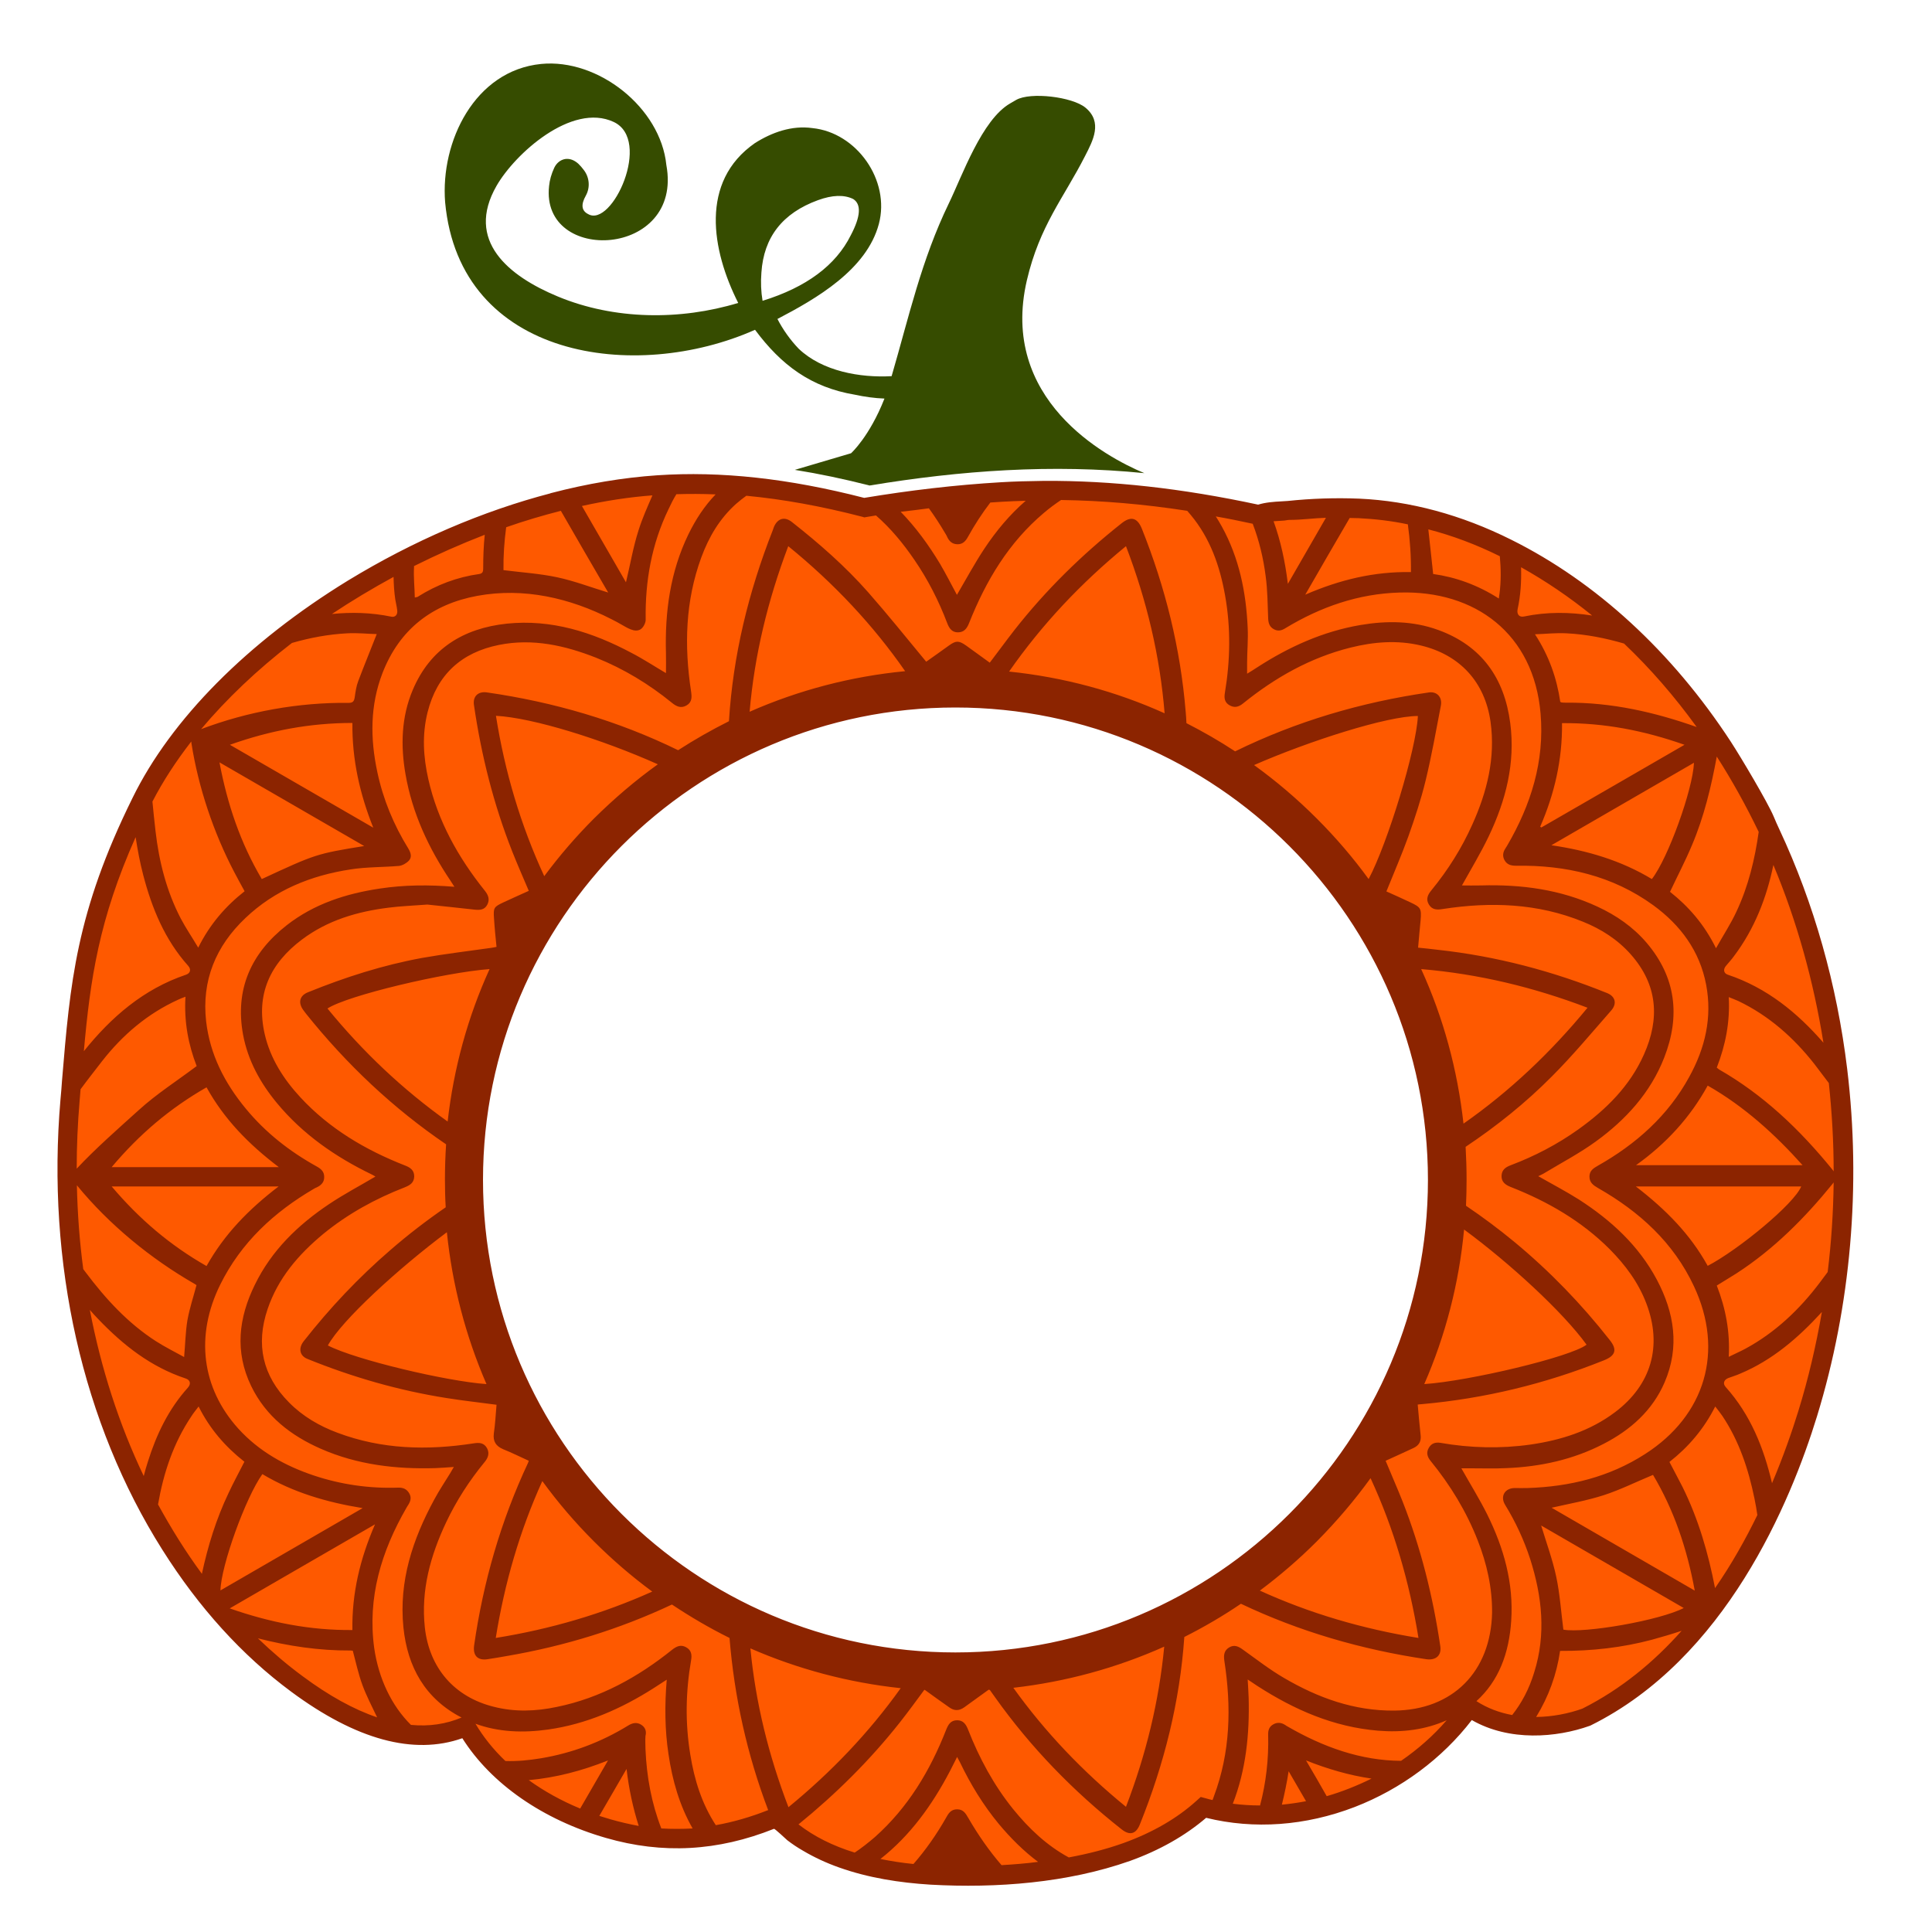 <?xml version="1.0" encoding="utf-8"?>
<!-- Generator: Adobe Illustrator 19.1.0, SVG Export Plug-In . SVG Version: 6.00 Build 0)  -->
<svg version="1.1" id="Layer_1" xmlns="http://www.w3.org/2000/svg" xmlns:xlink="http://www.w3.org/1999/xlink" x="0px" y="0px"
	 width="1000px" height="1000px" viewBox="0 0 1000 1000" style="enable-background:new 0 0 1000 1000;" xml:space="preserve">
<style type="text/css">
	.st0{fill:#364C00;}
	.st1{fill:#FE5900;}
	.st2{fill:#8C2400;}
</style>
<g>
	<path class="st0" d="M561.6,80.8c4.1-8,9.3-17.6,0.2-25.1c-6.8-5.6-28.4-8.2-35.8-4l-3.1,1.8c-14.7,8.4-24.9,37.6-31.8,51.8
		c-14.2,29.3-20.6,58.5-29.6,89.4c-16.3,0.9-35.8-2.5-48.1-14.2c-4.4-4.6-8.1-9.8-11-15.4c20.1-10.5,46.2-25.5,52.5-49.2
		c6-22.6-11.5-47.3-34.4-49.6c-10.6-1.5-21,2.2-29.8,7.8c-28.6,19.9-22.4,55.4-8.6,82.7c-30.1,9.1-64.1,8.8-93.3-3.3
		c-25.6-10.6-48.1-28.9-31.8-57.3c9.5-16.6,38.9-43.2,60.6-33.1c20.1,9.3-0.8,55-13.2,47.7c-3.4-1.7-3.8-4.9-1.2-9.5
		c2.4-4.3,1.9-9.6-1.1-13.4c-0.8-1.1-1.7-2.1-2.7-3.1c-2.2-2-4.5-2.8-6.8-2.5c-2.6,0.4-4.6,2.2-5.7,4.5c-1.5,3.2-2.4,6.4-2.7,9.5
		c-4.5,40.7,69.6,37.2,60.7-10.9c-3-29.7-35.3-55.2-64.8-52.3c-34.4,3.4-52.2,40.2-49.7,71.6c7.5,81.2,98.6,93.5,160.4,66
		c13.6,18.3,29,29.8,51.7,33.6c5.1,1.1,10.2,1.8,15.3,2c-7.8,19.8-17.3,28.3-17.3,28.3l-29.1,8.6c12.5,2,25.4,4.7,38.7,8.1
		c47.1-7.8,94.6-11.2,142.2-6.4c-20.6-8.6-75.1-38.3-60.8-99.8C538.1,116.8,550.6,102.4,561.6,80.8z M394.7,155.7
		c-0.8-4.7-1-9.6-0.6-14.6c1.2-18.3,10.9-30.8,29.3-37.5c7.4-2.7,13.5-2.9,18.2-0.6c4.3,2.7,3.9,9-1.2,18.7
		C432.6,137.4,417.3,148.7,394.7,155.7z"/>
	<path class="st1" d="M891.5,386.7c-28-42.9-65.8-80-111.5-102.7c-24.1-12-49.8-19.6-76.7-20.8c-12.1-0.5-24.3-0.1-36.4,1.2
		c-4.7,0.4-10.9,0.3-15.4,2.1c-36.6-7.9-73.7-12.7-111.1-12.5c-7.3,0.1-14.7,0.3-22,0.7c-23.1,1.2-46.4,4-71.4,8.2
		c-34.7-9-70.5-14.2-106.4-11.8C235.8,258.2,113.4,332.5,73,415.2C42.3,477.4,40.9,514,36.2,569.5c-6.8,79.6,9.3,162.3,52,230
		c17.4,27.7,39.3,52.8,65.4,72.1c24.4,18.1,57.1,35.1,87.5,22l0.2-0.1c15.4,27.1,44.7,44.7,73.6,53c30,8.6,58.2,6.3,86.8-5.8
		c24.1,24.9,63.7,30.4,96.3,30.2c28.4-0.2,58-2.7,85-12.2c14.5-5.2,28.3-12.7,39.8-23.1c50.6,13.7,107.3-9.2,137.6-51.8l0.3,0.2
		c17.3,12,41.3,11.6,60.3,4.8c59.4-29.5,95.6-95.3,114.6-157.1C970.5,618.2,956.6,486.4,891.5,386.7z M494.5,865.3
		c-140.6,0-254.5-114-254.5-254.5s114-254.6,254.5-254.6s254.5,114,254.5,254.6S635.1,865.3,494.5,865.3z"/>
	<path class="st2" d="M956.1,553.3c-5.3-43.7-17.2-85.7-35-123.8c-1.1-2.3-2.1-4.6-3.1-7c-3.1-7.3-16.8-30.4-22.2-38.7
		c-30.4-46.5-69.7-82.6-113.5-104.4c-26-13-52.5-20.1-78.7-21.3c-12.3-0.5-24.8-0.1-37.1,1.2c-1,0.1-2.1,0.1-3.2,0.2
		c-3.9,0.2-8.2,0.5-12.1,1.7c-39.6-8.5-75.9-12.5-110.8-12.3c-8.4,0.1-15.6,0.3-22.2,0.7c-23.8,1.4-47.4,4.2-70.9,8.1
		c-39.2-10.1-74.2-13.9-107-11.7c-17.8,1.2-36.3,4.3-55,9.2c-0.1,0-0.2,0-0.3,0c0,0,0,0.1,0.1,0.1c-35.3,9.2-71.2,24.6-105,45.2
		c-52,31.9-91.6,71.8-111.5,112.5c-29.3,59.3-32.3,95.8-36.5,146.3c-0.2,3.2-0.5,6.5-0.8,9.8C24,653.9,42.7,736.7,84,802.1
		c18.9,30,41.3,54.7,66.7,73.5c33.6,24.9,63.4,33,88.6,24.1c14.9,23.6,41.7,42.2,74.3,51.6c29.4,8.5,57.9,6.9,87-4.7
		c0.4-0.2,6.2,5.3,6.9,5.9c2.6,2,5.3,3.8,8.1,5.4c5.9,3.5,12.2,6.4,18.7,8.7c15.2,5.4,31.3,7.9,47.4,8.9
		c34.1,1.9,70.9-0.9,103.2-12.3c15.3-5.5,28.5-13,39.4-22.3c24.8,6.1,51.4,4.2,76.9-5.6c24-9.3,45.3-25.1,60.6-45
		c19.5,11.2,43.9,9.1,61,3l0.5-0.2c69.8-34.6,103.4-115.2,117.2-160.1C958,675.9,963.4,613.7,956.1,553.3z M943.8,539.7
		c-13.5-15.5-29.2-28.4-49.5-35.2c-2.1-0.7-2.5-2.7-1-4.5c1.4-1.7,2.9-3.3,4.2-5.1c10.7-14.2,16.9-30.3,20.4-47.2
		C930.1,476.8,938.7,507.9,943.8,539.7z M910.3,430.6c-2,14.1-5.3,28-11.5,41.2c-2.9,6.3-6.8,12.2-10.6,19
		c-6.1-12.4-14.2-21.6-23.8-29.2c3.8-8.1,7.9-15.9,11.3-24c6.3-14.8,10-30.3,12.9-46C896.6,404.1,903.8,417.1,910.3,430.6z
		 M846.8,603.1c15.4-11,28-24.6,37.1-41.2c18.8,10.7,34.8,25.2,49.1,41.2H846.8z M932.3,614.1c-3.6,9-32.5,32.8-48.4,41.1
		c-9-16.3-21.6-29.1-37.2-41.1H932.3z M876.8,394.8c-0.6,13.9-13.4,49.4-21.8,60.2c-15.9-9.6-33.4-14.8-52-17.5
		C827.6,423.3,852.1,409.1,876.8,394.8z M797.8,428.3c-0.2-0.1-0.4-0.3-0.6-0.4c7.4-17,11.5-34.7,11.3-53.6
		c21.7-0.2,42.4,3.8,63.4,11.2C846.8,400,822.3,414.2,797.8,428.3z M878.2,376.3c-21.8-7.7-44.1-12.8-67.6-12.6
		c-0.7,0-1.5,0-2.2-0.1c-0.2,0-0.4-0.1-0.8-0.3c-1.8-12.2-5.8-23.8-13.1-35c5.9-0.2,11.1-0.8,16.3-0.5c10.3,0.5,20.2,2.5,29.8,5.3
		C854.1,345.9,866.7,360.4,878.2,376.3z M785.5,315.4c1.6-7.3,2-14.6,1.8-21.8c12.7,7.1,25.1,15.5,36.8,25
		c-11.6-1.8-23.3-2-35.3,0.5C786.4,319.6,785,318,785.5,315.4z M776.3,287.9c0.6,6.5,0.7,13-0.2,19.7c-0.1,0.5-0.2,1-0.3,2.2
		c-10.9-7-22.4-11.1-34-12.7c-0.9-7.9-1.6-15.5-2.5-23.1C751.7,277.2,764,281.8,776.3,287.9z M698.6,268.1c1.5,0,3,0.1,4.5,0.1
		c8.5,0.4,17.1,1.4,25.6,3.2c1.1,8.1,1.7,16.3,1.6,24.7c-19-0.3-36.7,3.9-54.7,11.7C683.3,294.4,690.9,281.3,698.6,268.1z
		 M663.9,269.5c1.2,0,2.4-0.4,3.5-0.4h0.1c6.2,0,12.5-0.9,18.8-1.1c-6.5,11.3-13.1,22.7-19.7,34.2c-1.4-11.4-3.7-22.2-7.4-32.4
		C660.8,269.7,662.4,269.6,663.9,269.5z M480.8,263.1c2.9,4,5.7,8.3,8.3,12.7c0.4,0.7,0.9,1.4,1.2,2.2c1.1,2.3,2.7,3.7,5.4,3.7
		c2.6,0,4.1-1.6,5.3-3.8c3.5-6.3,7.3-12.2,11.6-17.8c2.1-0.1,4.1-0.3,6.2-0.4c3.8-0.2,7.8-0.4,12.1-0.5
		c-8.3,7.2-15.3,15.6-21.4,24.8c-5.1,7.7-9.5,15.9-14.2,23.9c-2.8-5.2-5.6-10.7-8.7-16c-5.9-9.8-12.6-19-20.4-27
		C471.1,264.4,476,263.7,480.8,263.1z M337.7,256.4c-2.6,6-5.3,12-7.2,18.1c-2.8,8.7-4.3,17.8-6.5,26.9
		c-7.6-13.1-15.2-26.3-22.8-39.5C313.4,259.2,325.6,257.3,337.7,256.4z M262,272.9c9.4-3.3,18.9-6.1,28.3-8.5
		c8.2,14.2,16.3,28.3,24.5,42.3c-8.9-2.7-17.5-6-26.4-7.9c-8.9-1.9-18.2-2.5-27.8-3.7C260.5,287.7,261,280.3,262,272.9z
		 M214.3,293.6c0-0.2,0-0.4,0-0.6c12-6,24.2-11.4,36.6-16.2c-0.6,5.7-0.8,11.5-0.8,17.4c0,1.5-0.2,2.6-2,2.9
		c-11.5,1.6-22.1,5.6-31.9,11.8c-0.2,0.2-0.6,0.1-1.5,0.4C214.6,304,214,298.8,214.3,293.6z M203.7,298.6c0.1,3.9,0.3,7.7,0.9,11.7
		c0.3,1.9,0.8,3.7,1,5.6c0.3,2.2-1,3.7-3,3.3c-10.6-2.2-20.8-2.4-30.8-1.4C182,311,192.7,304.6,203.7,298.6z M151.1,332.8
		c9.3-2.7,18.9-4.5,28.7-5c5.2-0.3,10.5,0.3,15.2,0.4c-3.3,8.5-6.6,16.4-9.6,24.4c-1,2.6-1.4,5.5-1.8,8.3c-0.3,2-0.9,2.9-3.1,2.9
		c-25.9-0.3-52.4,4.5-76.4,13.6C117.3,361.7,133.2,346.6,151.1,332.8z M119,385.5c20.8-7.4,41.5-11.3,63.4-11.3
		c-0.2,18.9,3.8,36.7,10.8,54.2C168.7,414.2,144.1,400,119,385.5z M188.5,437.9c-24.7,4-25.2,4.2-53,17.1
		c-11-18.6-17.8-38.6-21.9-60.4C138.7,409.1,163.2,423.3,188.5,437.9z M99,383.8c0,0.3,0.1,0.6,0.1,1c3.6,22.8,11.4,46.1,22.2,66.7
		c1.7,3.2,3.4,6.4,5.3,9.8c-9.9,7.8-18,17.1-24,29.2c-3.2-5.4-6.4-10.1-9-15c-7.4-14.2-11.3-29.6-13.1-45.3
		c-0.6-5.1-1.1-10.2-1.6-15.3C84.3,404.4,91.1,394,99,383.8z M57.8,604.1c14.3-17,30.2-30.5,49.1-41.3c9.1,16.4,21.6,29.3,37.4,41.3
		H57.8z M144.2,614.1c-15.7,12-28.1,24.8-37.3,41.2c-18.8-10.7-34.7-24.2-49.1-41.2H144.2z M70.2,433.3c1,6.5,2.2,13,3.9,19.5
		c4.5,17.3,11.2,33.6,23.3,47.1c1.6,1.8,1.2,3.8-1.1,4.6c-22,7.4-38.8,22-52.9,39.6C46.7,506.9,51.2,475.9,70.2,433.3z M41.2,569.9
		c0.2-2,0.3-4,0.5-6.1c3.6-4.9,7.4-9.7,11.1-14.5c10.6-13.6,23.6-24.7,39.5-31.9c1-0.5,2.1-0.9,3.7-1.5c-0.8,12.9,1.5,24.9,5.8,35.9
		c-10.4,7.8-20.9,14.5-30,22.8c-10.3,9.3-22.5,20-32.1,30.3C39.7,593.3,40.2,581.6,41.2,569.9z M43.1,656.9
		c-1.9-14.2-3-28.7-3.3-43.4c16.6,20.3,38.3,38.1,61.2,51.2c0.3,0.2,0.5,0.4,0.7,0.5c-1.6,6.1-3.6,12-4.7,18.2c-1,6-1.1,12.3-1.7,19
		c-4.9-2.7-9.9-5.2-14.6-8.2c-14.6-9.4-26.1-22-36.4-35.7C43.9,658,43.5,657.5,43.1,656.9z M74.4,764c-12.8-26.8-22.1-55.7-27.9-86
		c1.4,1.6,2.8,3.2,4.3,4.7c12.9,13.5,27.2,24.8,45.3,30.8c2.4,0.8,2.9,2.8,1.1,4.8c-10,11.1-16.3,24.3-20.7,38.4
		C75.7,759.2,75,761.6,74.4,764z M92.4,796.8c-3.7-5.9-7.2-11.9-10.6-18.1c2.8-16.2,7.9-31.7,17.3-45.7c1-1.6,2.2-3,3.7-5
		c5.8,11.6,13.8,20.8,23.7,28.6c-2.8,5.5-5.7,10.8-8.2,16.2c-6.4,13.4-10.7,27.4-13.8,41.8C100.3,808.9,96.3,803,92.4,796.8z
		 M135.8,763c15.9,9.5,33.4,14.6,51.9,17.6c-24.4,14.1-48.8,28.2-73.6,42.6C114.4,810.4,127.1,775.2,135.8,763z M118.9,832.5
		c25.1-14.5,49.7-28.8,75.2-43.5c-7.8,18-12,35.7-11.7,54.7C160.5,843.9,139.8,839.8,118.9,832.5z M156.5,867.5
		c-8-5.9-15.6-12.4-23-19.5c15.6,4,31.6,6.4,48,6.3c0.4,0,0.8,0.1,1.1,0.1c1.6,6,2.9,12.1,5,17.8c2.1,5.7,4.9,11,7.6,16.7
		C183.1,884.8,170.2,877.7,156.5,867.5z M238.9,889c-8.1,3.4-16.8,4.7-26.2,3.8c-10-9.9-16.7-23.9-19-39.7
		c-3.6-26.2,3.7-50.2,16.7-72.7c0.3-0.5,0.5-0.9,0.8-1.3c1.3-2,1.9-4,0.6-6.2s-3.2-3-5.8-2.9c-14.9,0.5-29.5-1.6-43.6-6.3
		c-14.9-5-28.4-12.5-39.1-24.3c-19-21.1-22.3-48.2-9.3-74.5c10.8-21.8,27.8-37.5,48.5-49.6c0.5-0.3,0.9-0.5,1.4-0.7
		c2.4-1.1,4-2.8,3.9-5.5c0-2.6-1.6-4.1-3.8-5.3c-14.1-7.8-26.6-17.6-36.8-30c-10.9-13.2-18.5-27.9-20.5-45.1
		c-2.4-21.2,5-39,20.3-53.5c15.2-14.5,34-22.1,54.5-25.2c8.2-1.3,16.7-1.1,25-1.8c1.8-0.2,3.9-1.4,5.2-2.8c1.6-1.8,0.9-4.1-0.3-6.1
		c-7.6-12.3-13.1-25.5-16.1-39.7c-3.7-17.3-3.8-34.5,2.7-51.3c8.8-22.6,25.7-35.6,49.1-39.9c24-4.4,47.9,1.1,69.4,12.1
		c1.8,0.9,3.5,1.8,5.2,2.8c2.6,1.4,6.8,4.4,9.9,2.4c1.4-0.9,2.7-3.4,2.6-5.1c-0.3-19.9,3.1-39,11.8-57c1.3-2.8,2.6-5.4,4.1-7.8
		c6.7-0.2,13.4-0.2,20.3,0.1c-5.7,5.9-10.3,12.9-14.1,20.7c-9.4,19.4-12.2,40.1-11.6,61.5c0.1,3.5,0,7,0,10.3
		c-5.8-3.4-11.7-7.3-17.9-10.5c-20.1-10.7-41.4-17.5-64.5-15.1c-22.5,2.4-39.7,13-48.7,34.4c-5.9,14-6.3,28.8-3.7,43.6
		c3.5,20.2,12,38.3,23.3,55.1c0.6,0.9,1.2,1.8,2,3.1c-13.3-1.1-25.9-1-38.5,0.9c-17.5,2.6-34.1,7.9-48.3,19
		c-18.4,14.4-26.9,33.1-22.6,56.6c2.5,13.4,8.9,25,17.5,35.4c13.4,16.2,30.3,27.9,49.1,37c0.8,0.4,1.5,0.8,1.9,1.1
		c-8.1,4.8-16.3,9.1-23.9,14.2c-16.2,10.8-29.9,24.1-38.5,41.8c-8.4,17.1-10.5,34.6-1.9,52.4c7.6,15.7,20.6,25.7,36.1,32.5
		c18.9,8.3,38.9,10.6,59.3,10c3-0.1,6-0.4,9.5-0.6c-0.8,1.3-1.3,2.2-1.8,3.1c-2.8,4.6-5.8,9-8.3,13.7c-11.2,20.6-18.4,42.3-16,66.2
		C210.9,862.9,220.1,879.3,238.9,889L238.9,889z M273.7,921.4c14-1.3,27.5-4.8,41-10.2c-4.8,8.3-9.6,16.6-14.4,24.9
		C290.6,932.1,281.6,927.1,273.7,921.4z M316.1,941.7c-2-0.6-3.9-1.2-5.9-1.8c4.7-8,9.3-16.1,14.1-24.3c1.2,10.3,3.3,20.1,6.3,29.5
		C325.8,944.2,321,943.1,316.1,941.7z M342.3,946.4c-5.1-13.1-7.6-26.8-8.2-41c0-2.3-0.2-4.6,0-6.9c0.6-2.3,0-4.5-2.4-5.9
		c-2.2-1.3-4.4-0.8-6.5,0.5c-14,8.6-29.1,14.3-45.3,17c-6.1,1-12.2,1.6-18.3,1.4c-6.2-5.9-11.4-12.4-15.5-19.3
		c12,4.4,24.7,4.8,37.6,3c19.8-2.8,37.8-10.7,54.6-21.4c2.2-1.4,4.3-2.8,6.8-4.4c-1.1,13.2-1,25.9,0.9,38.5
		c2,13.6,5.7,26.6,12.5,38.5C353.1,946.7,347.7,946.7,342.3,946.4z M388.4,853.2c24.5,10.7,50.7,17.7,77.8,20.6
		c-16.5,23.1-35.9,43.4-58.1,61.6C397.8,908.5,391.1,881.3,388.4,853.2z M281.7,453.5c-12.2-26.4-20.4-54-25-83
		c19.2,1,55.2,12.3,83.8,25.1c-11.7,8.4-22.7,17.8-33.1,28.1C298.1,433,289.5,443,281.7,453.5z M231.7,580.5
		c-23.3-16.6-43.9-36.1-62.2-58.5c10.4-6.8,60.8-18.7,83.9-20.4C242.1,526.4,234.8,553,231.7,580.5z M251.8,716.4
		c-20.4-1.4-67.8-12.6-82.1-20c7.2-13.1,36.7-40,61.6-58.6C234.1,665.1,241,691.5,251.8,716.4z M307.4,797.8
		c9.5,9.5,19.6,18.2,30.2,26c-25.6,11.5-52.5,19.4-81,24c4.6-28.5,12.4-55.4,24.1-81.2C288.7,777.6,297.6,788,307.4,797.8z
		 M250,610.7c0-134.8,109.7-244.5,244.5-244.5c134.8,0,244.6,109.7,244.6,244.5c0,134.8-109.7,244.6-244.6,244.6
		C359.7,855.3,250,745.6,250,610.7z M522.3,347.6c17-24.4,37.2-45.8,60.5-64.9c10.8,28.2,17.6,56.9,20,86.5
		C577.5,357.8,550.4,350.5,522.3,347.6z M388,368.4c2.5-29.2,9.4-57.7,20-85.7c23.6,19.2,43.9,40.8,60.5,64.7
		C440.5,350.1,413.4,357.2,388,368.4z M709.4,765.1c12.1,26.2,20.1,53.7,24.8,82.7c-28.9-4.7-56.2-12.7-82.1-24.5
		c10.3-7.7,20.2-16.2,29.5-25.5C691.8,787.5,701.1,776.6,709.4,765.1z M757.8,636.4c23.4,17.2,51.1,42.6,63.4,59.6
		c-8,6.3-61,18.9-84,20.4C748.2,691.2,755.2,664.2,757.8,636.4z M735.6,501.6c29.6,2.5,58,9.3,86.1,20c-19,23.1-40.2,43.2-64.2,60
		C754.4,553.7,747.1,526.8,735.6,501.6z M681.6,423.7c-10.2-10.2-21-19.4-32.5-27.7c28.6-12.5,68.9-25.4,84.8-25.4
		c-0.9,17.5-15.6,65.7-25.5,84.4C700.4,444,691.4,433.5,681.6,423.7z M602.6,852.3c-2.7,28.3-9.4,55.8-19.8,82.9
		c-22.3-18.2-41.8-38.6-58.3-61.6C551.7,870.5,578,863.3,602.6,852.3z M518.4,965.4c-6.4-7.4-12.1-15.6-17.2-24.4
		c-1.4-2.4-2.6-4.5-5.8-4.5c-3.2,0-4.5,2.1-5.8,4.5c-4.9,8.6-10.5,16.6-16.8,23.8c-6-0.6-11.7-1.5-17.1-2.6
		c15.4-12.1,26.7-27.8,35.9-45.3c1.2-2.4,2.4-4.8,3.8-7.5c0.6,1.2,1,1.8,1.4,2.6c5.5,11.5,12.1,22.3,20.2,32.1
		c6.1,7.3,12.8,14,20.3,19.6C531.3,964.5,525,965,518.4,965.4z M663.5,934.1c1.4-5.7,2.6-11.5,3.5-17.3c3,5.1,6,10.4,9,15.5
		C671.8,933.1,667.6,933.7,663.5,934.1z M686.7,929.7c-3.5-6.2-7.1-12.4-10.7-18.5c11.1,4.4,22.3,7.7,33.9,9.4
		C702.4,924.3,694.6,927.4,686.7,929.7z M725.2,911.4c-20.8-0.1-40.3-7.1-58.8-17.8c-0.4-0.2-0.7-0.4-1.1-0.7
		c-2-1.3-4.1-1.6-6.2-0.4c-2.2,1.2-2.8,3.1-2.7,5.6c0.3,12.5-1.1,24.6-4.2,36.4c-4.7,0-9.4-0.3-14.1-0.9c6.8-17.5,8.7-36,8.2-54.8
		c-0.1-3-0.3-6-0.5-9.5c2,1.3,3.6,2.4,5.1,3.4c19.1,12.3,39.4,21.2,62.4,23.1c12.3,1,24.3-0.4,35.5-5.4
		C741.9,898.4,733.9,905.4,725.2,911.4z M721.7,885.4c-20.8,0.2-39.5-6.6-57.1-16.9c-7.4-4.3-14.2-9.6-21.2-14.6
		c-2.3-1.7-4.5-2.8-7.2-1.2c-2.6,1.6-2.9,3.9-2.5,6.8c3.7,23.9,3.2,47.4-5.4,70.3c-0.2,0.7-0.5,1.3-0.7,1.9
		c-1.2-0.3-2.3-0.5-3.5-0.9l-2.6-0.7l-2,1.8c-10.2,9.3-23.1,16.7-38.1,22.1c-8.7,3.1-18,5.5-28.2,7.4c-11.3-6.1-20.6-14.9-28.8-25
		c-10-12.4-17.5-26.3-23.3-41.1c-1.1-2.8-2.5-4.9-5.7-4.9c-3.3,0-4.6,2.2-5.7,5c-8.3,21.1-19.7,40.2-36.9,55.5
		c-3.4,2.9-6.8,5.6-10.4,8c-11.4-3.5-21.1-8.4-29.1-14.6c19.3-15.7,36.9-33.1,52.4-52.7c4.4-5.6,8.5-11.2,12.7-16.9
		c0.1,0,0.2,0,0.3,0c4.2,3,8.4,6.1,12.6,9c2.6,1.9,5.1,1.9,7.8,0c4.2-3.1,8.4-6,12.6-9.1c0.1,0,0.2,0,0.3,0c0.2,0.1,0.4,0.2,0.4,0.2
		c0.9,1.3,1.8,2.5,2.7,3.8c18.5,26,40.5,48.6,65.5,68.3c4.2,3.3,7.4,2.4,9.4-2.6c12.6-31.3,20.7-63.6,23-97
		c10.1-5.1,19.9-10.8,29.3-17.2c30.3,14.4,62.4,23.7,95.9,28.7c5,0.7,8-1.9,7.3-6.7c-3.8-25.7-10-50.7-19.5-74.9
		c-2.8-7.1-5.9-14-8.8-21.1c4.9-2.2,9.6-4.4,14.4-6.6c3-1.4,4.1-3.6,3.7-6.8c-0.6-5.2-1-10.4-1.5-15.7c0.8-0.1,1.4-0.2,2-0.2
		c32.6-2.9,64-10.5,94.4-22.7c6-2.4,7-5.5,3-10.5c-14.6-18.6-31.1-35.7-49.5-50.9c-8-6.6-16.3-12.8-24.9-18.6
		c0.2-4.5,0.3-9.1,0.3-13.6c0-5.7-0.2-11.3-0.5-16.9c16-10.7,31-22.7,44.6-36.4c10.8-10.8,20.6-22.6,30.7-34.1
		c3.2-3.6,2.2-7.4-2.1-9.1c-28.2-11.4-57.4-19.1-87.7-22.4c-3.4-0.4-6.8-0.8-10.1-1.1c0.4-5,0.9-9.6,1.3-14.2c0.5-6,0.1-6.7-5.2-9.2
		c-4.2-2-8.5-3.9-12.5-5.7c3.9-9.7,7.9-18.9,11.3-28.3c3.4-9.6,6.6-19.2,9-29.1c3.1-12.8,5.4-25.8,7.9-38.8c0.8-4.4-2.1-7.4-6.2-6.8
		c-35.2,5.1-68.7,15-100.3,30.5c-8.2-5.4-16.6-10.2-25.2-14.6c-0.1-2-0.2-4-0.4-6c-2.7-32.7-10.5-64.2-22.7-94.7
		c-2.3-5.6-5.6-6.6-10.4-2.8c-20.6,16.3-39.3,34.6-55.6,55.4c-4.3,5.5-8.4,11.2-12.7,16.8c-4.2-3-8.2-6-12.3-8.9
		c-3.7-2.6-5.2-2.6-8.8,0c-4.1,3-8.3,5.9-11.8,8.4c-10.1-12.2-19.8-24.3-30-35.9c-11.9-13.5-25.4-25.3-39.5-36.4
		c-3.8-3-7.4-1.9-9.3,2.5c-0.2,0.6-0.4,1.2-0.6,1.7c-12.6,32-20.6,64.9-22.7,98.9c-9,4.5-17.8,9.5-26.3,15
		c-31.1-15.2-64.2-24.9-98.9-29.9c-4.6-0.7-7.4,2-6.8,6.4c3.8,26.1,10.2,51.6,19.9,76.1c2.7,6.8,5.6,13.4,8.5,20.2
		c-4.4,2-8.7,3.9-13,5.9c-5.1,2.4-5.4,2.8-5,8.4c0.3,4.9,0.8,9.8,1.3,14.7c-1,0.2-1.9,0.4-2.7,0.5c-11.9,1.7-23.9,3.1-35.7,5.2
		c-20.3,3.7-40,10-59.2,17.8c-4.3,1.7-5.2,5.3-2.5,9.1c0.5,0.7,1,1.3,1.5,2c21,26.2,45,48.9,72.5,67.6c-0.4,6-0.6,12.1-0.6,18.2
		c0,4.8,0.1,9.6,0.4,14.4c-9.9,6.8-19.4,14.1-28.5,22c-16.6,14.3-31.5,30.1-45,47.3c-2.9,3.7-2.1,7.6,2,9.2
		c23.2,9.4,47.1,16.3,71.8,20.2c8.6,1.4,17.2,2.3,26,3.5c-0.4,5-0.7,10-1.4,14.9c-0.5,4.1,1.1,6.5,4.8,8.1c4.5,1.8,8.9,4,13.3,6
		c-0.2,0.6-0.3,0.9-0.4,1.1c-14.1,30.1-23.2,61.7-27.9,94.5c-0.7,5.2,1.8,7.9,7,7.1c3.4-0.5,6.8-1.1,10.2-1.7
		c29.7-5.1,58.2-13.9,85.2-26.6c9.6,6.4,19.5,12.2,29.8,17.3c2.5,30.7,9.1,60.4,20,89.1c-9.1,3.6-18.1,6.2-27.1,7.8
		c-7.2-11-11.1-23.4-13.2-36.5c-2.7-16.3-2.4-32.6,0.4-48.8c0.5-2.8,0.2-5.3-2.6-6.8c-2.7-1.5-4.9-0.5-7.2,1.3
		c-17.7,14.2-37.2,25-59.7,29.6c-10.9,2.3-21.8,2.7-32.7-0.1c-20.4-5.1-33.3-20.1-35.6-41c-2.1-19.3,2.9-37.2,11-54.4
		c5.3-11.2,12-21.6,19.9-31.2c1.8-2.2,2.7-4.5,1.3-7.2c-1.6-2.9-4.1-3-7.1-2.5c-23.9,3.7-47.4,3.1-70.3-5.5
		c-9.4-3.5-18-8.5-25.1-15.7c-13.7-13.8-17.3-30-11.1-48.3c5.4-16,16-28.3,28.8-38.9c12.7-10.4,26.9-18.2,42.1-24.1
		c2.7-1.1,4.9-2.3,5-5.7c0-3.3-2.2-4.7-4.9-5.7c-20.4-8-39-19-54-35.2c-8.7-9.4-15.6-20.1-18.5-32.8c-4.7-20.6,2.9-36.6,19.3-48.9
		c13.3-10,28.7-14.5,44.9-16.5c6.1-0.8,12.3-1,20-1.6c7.1,0.8,15.7,1.6,24.2,2.6c2.8,0.3,5.3,0.3,6.8-2.5c1.4-2.7,0.6-4.9-1.2-7.2
		c-13.8-17.2-24.4-36.1-29.3-57.8c-2.6-11.5-3.3-23-0.4-34.6c4.9-19.5,17.5-31,37-34.9c17.5-3.5,34.2,0.3,50.4,6.7
		c14.2,5.7,27.2,13.6,39,23.2c2.4,2,4.8,3.1,7.7,1.4s2.7-4.4,2.3-7.2c-3.6-23.6-3-46.8,5.3-69.4c3.9-10.6,9.5-20.1,18-27.7
		c1.7-1.5,3.5-2.9,5.3-4.2c19,1.8,38.9,5.4,60.1,10.9l1,0.3l1.1-0.2c1.6-0.3,3.3-0.5,4.9-0.8c7.6,6.6,14.1,14.5,19.9,23
		c7,10.2,12.6,21.2,17,32.8c1,2.6,2.4,4.7,5.5,4.7c3.3,0,4.7-2.1,5.8-4.8c8.7-21.9,20.5-41.7,38.8-57.1c2.8-2.4,5.8-4.6,8.8-6.6
		c21.1,0.3,42.7,2.1,65.3,5.6c0.6,0.7,1.2,1.4,1.8,2.1c10.1,12.1,15.1,26.5,17.8,41.7c3,16.8,2.7,33.6-0.1,50.4
		c-0.5,2.8-0.1,5.1,2.5,6.5c2.5,1.4,4.7,0.8,6.9-1c16.6-13.4,34.8-23.7,55.6-28.9c12-3,24.2-4,36.4-1.1
		c20.2,4.8,33.2,18.9,36.1,39.5c2.6,18.7-1.8,36.2-9.4,53.1c-5.5,12.3-12.6,23.6-21.2,34.1c-1.9,2.3-3,4.6-1.3,7.4s4.3,2.8,7.2,2.3
		c24.7-3.8,49.1-3,72.6,6.6c9.4,3.8,17.9,9.2,24.7,16.9c13.9,15.7,15.1,33.2,6.8,51.8c-7.3,16.4-19.6,28.5-34,38.8
		c-10.8,7.7-22.5,13.8-34.9,18.5c-2.7,1-4.7,2.4-4.8,5.5c-0.1,3.2,2,4.7,4.8,5.8c19.1,7.5,36.6,17.6,51.2,32.2
		c8.1,8.2,14.9,17.3,19,28.2c8.3,21.9,2.5,42-16.2,56.1c-13,9.8-28,14.5-43.8,16.8c-15.6,2.2-31.2,1.8-46.7-0.9
		c-2.6-0.4-4.6,0.3-5.9,2.5c-1.5,2.5-0.9,4.7,0.9,6.9c10.2,12.5,18.5,26.1,24.4,41.2c4.7,12,7.5,24.4,7.4,37.4
		C771.6,865.3,751.9,885.1,721.7,885.4z M782.7,887.7c-6.5-1.2-12.8-3.5-18.5-7.2c11.5-10.4,16.9-24.7,18-41.6
		c1.3-19.5-3.8-37.6-12.4-55c-4.1-8.2-8.9-15.9-13.4-23.9c1.5,0,3.2,0,5,0c6.1,0,12.2,0.2,18.2-0.1c17.7-0.7,34.7-4.4,50.5-12.6
		c13.9-7.2,25.2-17.2,31.5-31.8c7.9-18.4,5-36.1-4-53.1c-9.4-17.7-23.7-30.8-40.3-41.5c-6.8-4.3-13.9-8-21.1-12.1
		c1.2-0.6,2.4-1.1,3.5-1.8c8.8-5.3,17.9-10.1,26.2-16.1c15.6-11.3,28.4-25.3,35.5-43.5c8.4-21.5,6.1-41.5-9.1-59.4
		c-7-8.2-15.7-14.2-25.4-18.7c-19.1-8.9-39.4-11.6-60.3-11c-3.5,0.1-7,0-9.9,0c4.6-8.3,9.7-16.7,13.9-25.5
		c8.8-18.5,13.8-37.8,11.1-58.5c-3-23.2-14.7-40-37.2-48.2c-13.1-4.8-26.7-4.9-40.3-2.6c-19.4,3.3-37.1,11.3-53.6,22
		c-1.5,1-3.1,2-5.1,3.2c0-2.2,0-3.8,0-5.5c0-6.1,0.6-12.2,0.3-18.2c-0.8-18.4-4.4-36.2-13.4-52.5c-1-1.8-2-3.5-3.1-5.2
		c6.3,1.1,12.7,2.4,19.1,3.8c3.3,8.6,5.5,17.7,6.7,27.1c1,7.2,1,14.6,1.3,21.9c0.1,2.4,0.7,4.3,2.8,5.5c2.2,1.3,4.2,0.8,6.2-0.5
		c18.2-11,37.7-17.8,59-18.4c39-1.2,69.5,21.2,73,62.7c2.1,24.7-5,47.2-17.3,68.3c-0.3,0.5-0.7,1.1-1,1.6c-1.3,2-1.5,4.1-0.2,6.2
		c1.3,2.1,3.3,2.6,5.7,2.6c25.8-0.4,50,5.1,71.2,20.5c14.1,10.3,24,23.7,27.3,41.1c3.2,16.9-0.5,32.7-8.7,47.6
		c-11,20.2-27.6,34.9-47.4,46.1c-2.3,1.3-4.3,2.6-4.3,5.6c0,3.1,2,4.5,4.4,5.9c21.4,12.2,39.1,28.2,49.7,50.9
		c15.7,33.5,5.9,66.8-25.3,86.8c-18.5,11.9-39,16.9-60.8,17.6c-2.2,0.1-4.4,0-6.6,0c-5.2,0-7.8,4.3-5,8.8
		c5.4,8.8,9.7,18.1,12.9,27.9c6.2,19.4,8.3,39,2.1,58.7C791.5,874.2,787.6,881.5,782.7,887.7z M819,884.4c-7,2.5-15.3,4.2-23.9,4.3
		c6.5-10.6,10.6-21.9,12.4-34.2c16.4,0.1,32.2-1.7,47.6-5.8c5.1-1.4,10.2-2.9,15.3-4.6C856.1,860.2,839.1,874.3,819,884.4z
		 M809.2,843.5c-1.2-9.2-1.8-18.5-3.7-27.4s-5.1-17.6-7.8-26.5c24.5,14.2,49.1,28.4,73.8,42.7C859.2,838.7,820.3,845.5,809.2,843.5z
		 M803.1,780.4c9.2-2.1,18.3-3.7,27-6.5c8.6-2.8,16.8-6.9,25.5-10.5c10.8,18.1,17.6,38.1,21.6,59.9
		C852.1,808.8,827.6,794.6,803.1,780.4z M887.7,822c-3.5-18.1-8.6-35.8-16.9-52.5c-2.1-4.2-4.4-8.3-6.7-12.8
		c9.8-7.7,17.8-17,23.7-28.7c1.4,1.8,2.6,3.3,3.7,4.9c8.7,13,13.5,27.6,16.6,42.7c0.6,2.9,1.1,5.7,1.5,8.6
		C903.5,796.7,896.3,809.6,887.7,822z M930.8,730.4c-3.3,10.7-7.8,23.6-13.6,37.3c-4.3-18.3-11.1-35.4-24-49.8
		c-1.6-1.8-0.9-3.7,1.3-4.6c2.1-0.8,4.2-1.4,6.2-2.3c16.7-7,30-18.5,42.1-31.7c0.1-0.1,0.1-0.1,0.2-0.2
		C940,696.4,936,713.6,930.8,730.4z M946,658.4c-1.4,1.8-2.7,3.7-4.1,5.5c-10.5,13.9-23,25.8-38.5,34.2c-2.6,1.4-5.4,2.6-8.6,4.2
		c0.7-13.1-1.6-25.1-6.2-36.9c3.5-2.2,6.9-4.2,10.2-6.3c19.3-12.5,35.3-28.6,49.7-46.3c0.2-0.3,0.4-0.5,0.6-0.8
		C948.9,627.5,947.9,643,946,658.4z M948.3,605.2c-16.7-20.5-35.5-38.5-58.6-51.7c-0.3-0.2-0.6-0.5-1.1-0.9
		c4.5-11.6,6.9-23.5,6.2-36.5c1.9,0.8,3.4,1.3,4.9,2c15.9,7.6,28.7,19,39.4,32.6c2.5,3.3,5,6.6,7.5,9.9c1.6,15.1,2.5,30.4,2.5,45.7
		C948.9,605.9,948.6,605.6,948.3,605.2z"/>
</g>
</svg>
